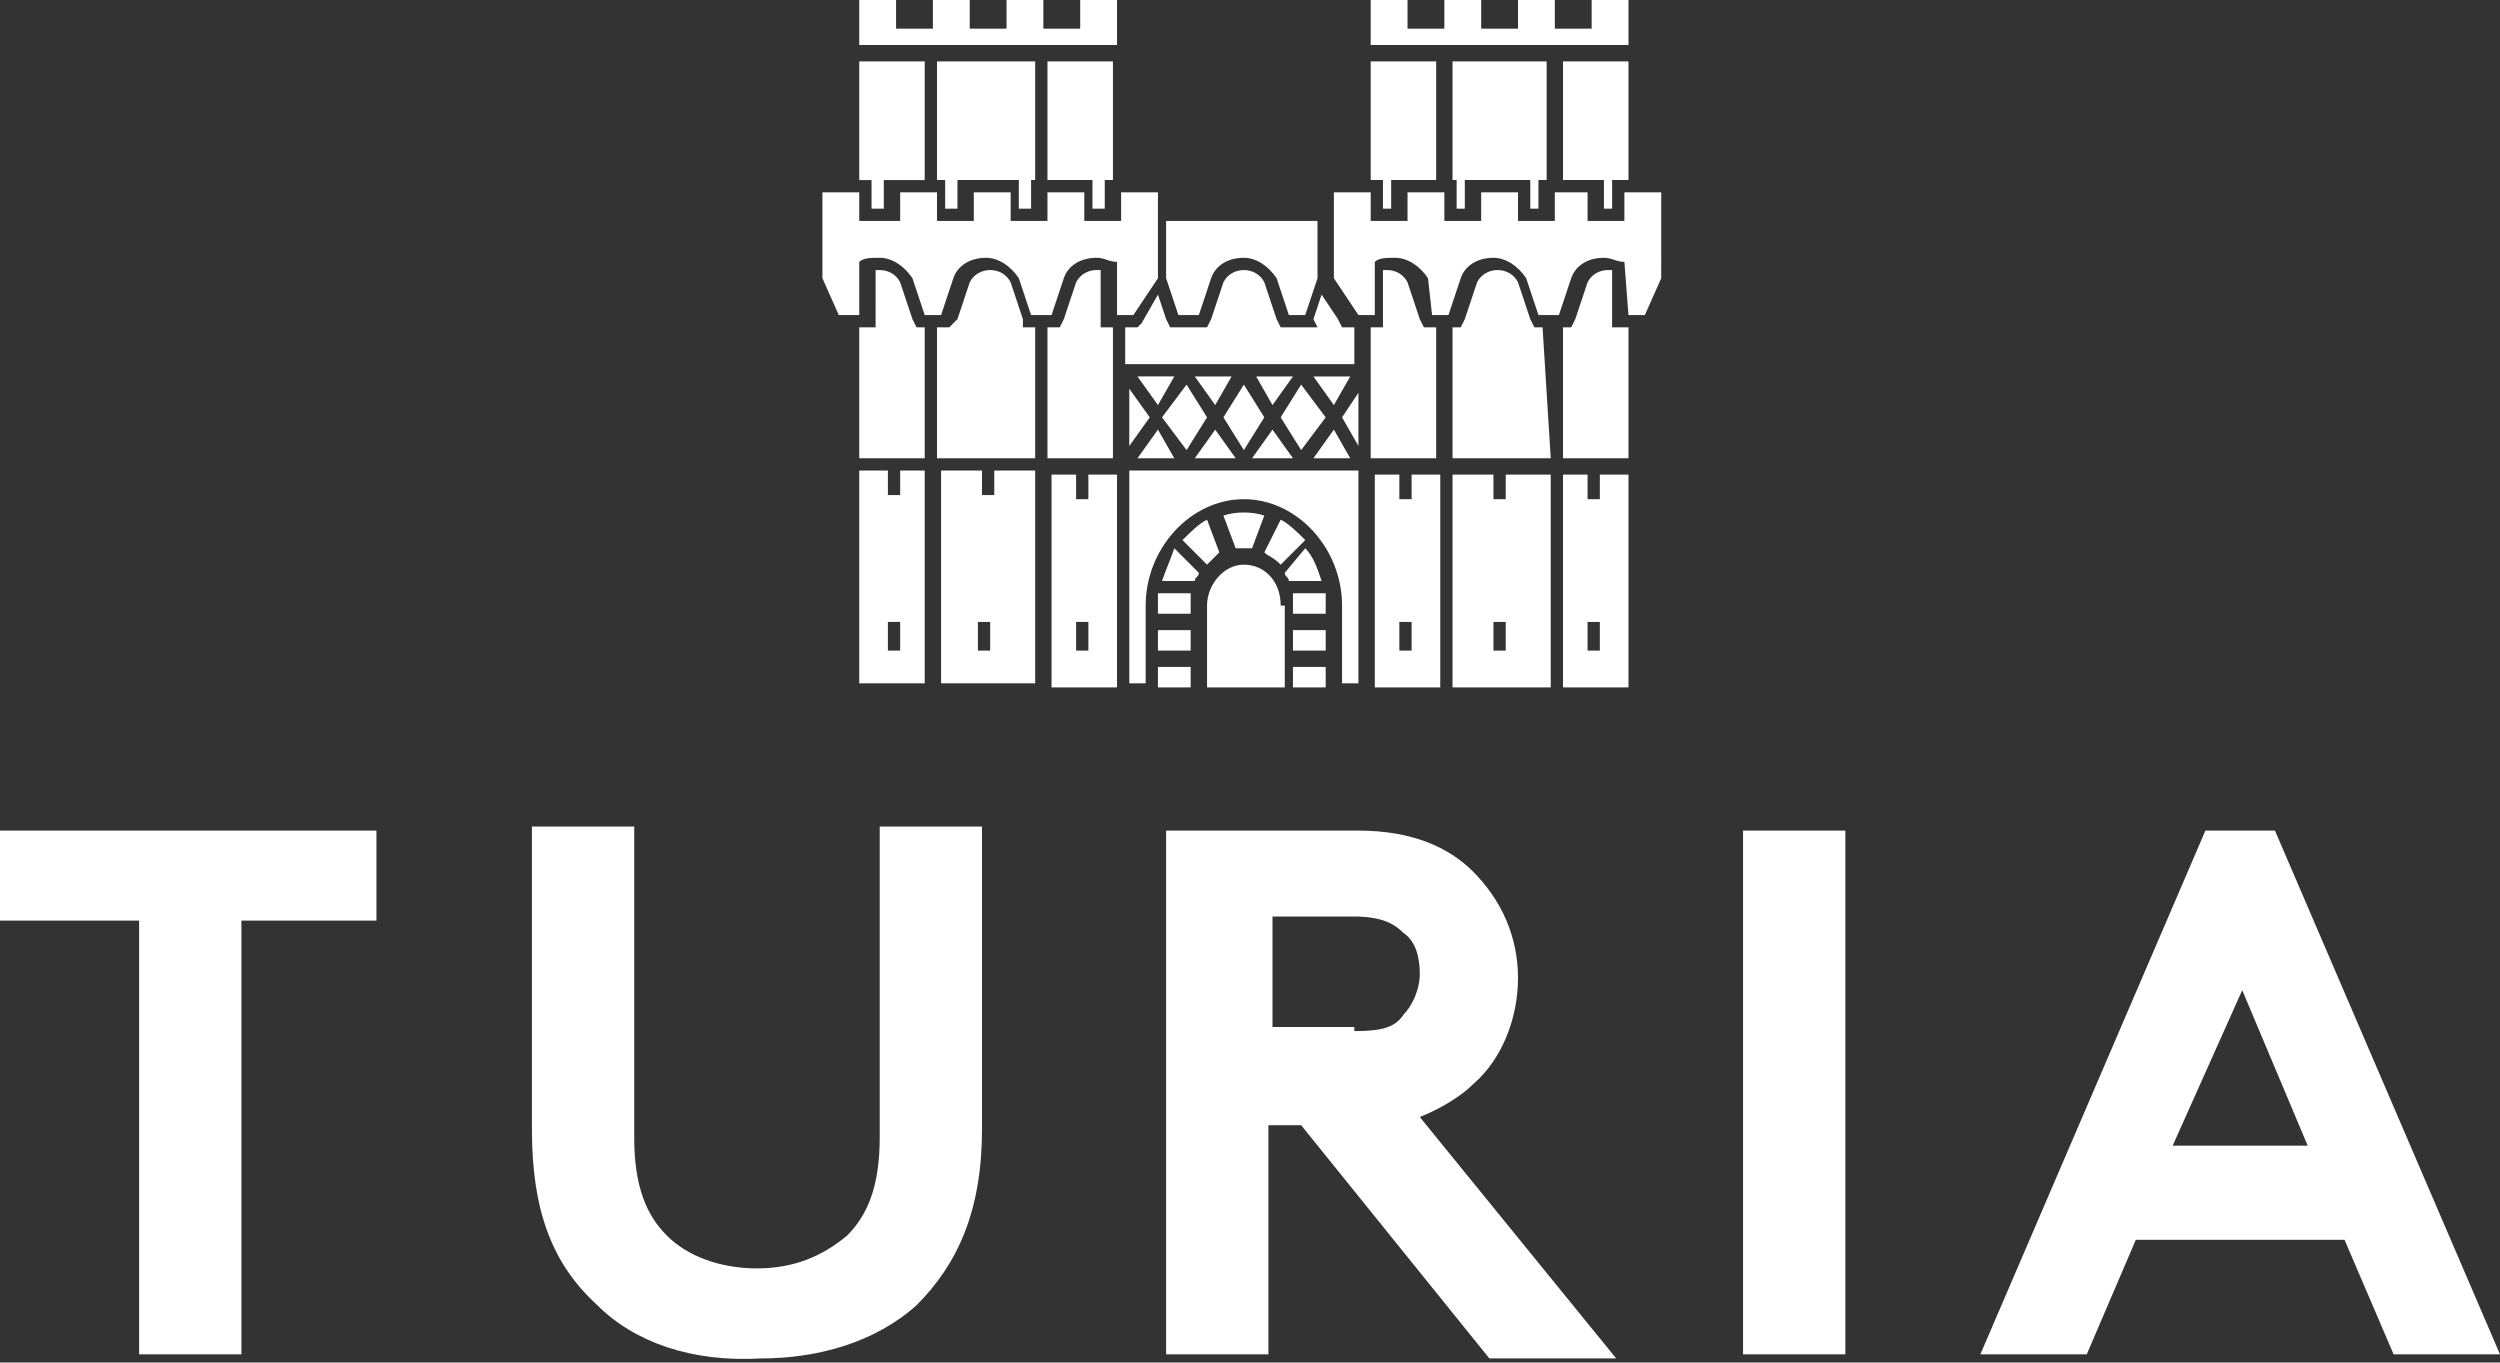 <svg xmlns="http://www.w3.org/2000/svg" xml:space="preserve" id="Capa_1" x="0" y="0" style="enable-background:new 0 0 61.1 33.3" version="1.1" viewBox="0 0 61.1 33.3"><rect x="0" y="0" width="61.1" height="33.3" fill="#333333" stroke="none"/><style>.st0{fill:#fff}</style><path d="M28.5 5.4v1.4l.3.9h.5l.3-.9c.1-.3.4-.5.8-.5.3 0 .6.2.8.5l.3.9h.4l.3-.9V5.4h-3.7z" class="st0"/><path d="m27.9 7.9-.1.1h-.3v.9h5.6V8h-.3l-.1-.2-.4-.6-.2.6.1.2h-.9l-.1-.2-.3-.9c-.1-.2-.3-.3-.5-.3s-.4.1-.5.3l-.3.9-.1.2h-.9l-.1-.2-.2-.6-.4.7zm-.7.1h-.3V6.6h-.1c-.2 0-.4.1-.5.3l-.3.9-.1.2h-.3v3.2h1.6V8zm-4.3-3.6h.2v.7h.3v-.7h1.5v.7h.3v-.7h.1V1.5h-2.4zm2.7 0h1.1v.7h.3v-.7h.2V1.5h-1.6z" class="st0"/><path d="M21 7.7V6.4c.1-.1.3-.1.5-.1.3 0 .6.2.8.5l.3.9h.4l.3-.9c.1-.3.4-.5.8-.5.3 0 .6.2.8.5l.3.9h.5l.3-.9c.1-.3.4-.5.8-.5.2 0 .3.1.5.1v1.3h.4l.6-.9V4.7h-.9v.7h-.9v-.7h-.9v.7h-.9v-.7h-.9v.7h-.9v-.7H22v.7h-1v-.7h-.9v2.1l.4.9h.5zm12.2 9v-5.2h-5.6v5.2h.4v-1.9c0-1.4 1.1-2.6 2.4-2.6 1.3 0 2.4 1.2 2.4 2.6v1.9h.4zM30.4 11l.5-.8-.5-.8-.5.8zm-1.2-1.8.5.7.4-.7zm1.5 0 .4.7.5-.7zm1.4 0 .5.7.4-.7zm.7 1 .4.7V9.6zm-1 .8.6-.8-.6-.8-.5.8z" class="st0"/><path d="M28.3 16.3h.8v.5h-.8zm0-.9h.8v.5h-.8zm0-.6v.2h.8v-.5h-.8v.3M29 11l.5-.8-.5-.8-.6.8zm.8 2.5-.3-.8c-.2.1-.4.3-.6.5l.6.6.3-.3m-1.4.7h.8c0-.1.1-.1.1-.2l-.6-.6c-.1.3-.2.5-.3.8m11.4-6.5h.4l.4-.9V4.7h-.9v.7h-.9v-.7H38v.7h-.9v-.7h-.9v.7h-.9v-.7h-.9v.7h-.9v-.7h-.9v2.1l.6.9h.4V6.4c.1-.1.3-.1.5-.1.3 0 .6.2.8.5l.1.9h.4l.3-.9c.1-.3.4-.5.8-.5.3 0 .6.2.8.5l.3.9h.5l.3-.9c.1-.3.4-.5.8-.5.2 0 .3.1.5.1l.1 1.3zm-8.2 7.7h.8v.5h-.8zm-.2-1.4c0 .1.1.1.1.2h.8c-.1-.3-.2-.6-.4-.8l-.5.6zm-.1.8c0-.6-.4-1-.9-1s-.9.5-.9 1v2h1.9v-2zm-.4-1.3c.1.1.2.1.4.3l.6-.6c-.2-.2-.4-.4-.6-.5l-.4.8zm.7 2.8h.8v.5h-.8zm.8-1.5v-.3h-.8v.5h.8v-.2zm-1.8-1.4.3-.8c-.3-.1-.7-.1-1 0l.3.8h.4m-9.6-9h.3v.7h.3v-.7h1V1.5H21zm0-3.3h6.3V0h-.9v.7h-.9V0h-.9v.7h-.9V0h-.9v.7h-.9V0H21z" class="st0"/><path d="M38.2 4.4h1v.7h.2v-.7h.4V1.5h-1.6zM37.7 8h-.2l-.1-.2-.3-.9c-.1-.2-.3-.3-.5-.3s-.4.1-.5.3l-.3.9-.1.2h-.2v3.2h2.4L37.7 8zm-2.2-3.6h.1v.7h.2v-.7h1.6v.7h.2v-.7h.2V1.5h-2.3zm-1 11.5h-.3v-.7h.3v.7zm.6-4.3h-.6v.6h-.3v-.6h-.6v5.2h1.6v-5.2zm1.7 4.3h-.3v-.7h.3v.7zm1-4.3h-1v.6h-.3v-.6h-1v5.2h2.4v-5.2zm-4.3-7.2h.3v.7h.2v-.7h1.1V1.5h-1.6zm5.6 11.5h-.3v-.7h.3v.7zm.7-4.3h-.7v.6h-.3v-.6h-.6v5.2h1.6v-5.2zm0-3.6h-.4V6.6h-.1c-.2 0-.4.1-.5.3l-.3.9-.1.2h-.2v3.2h1.6V8zM22 15.9h-.3v-.7h.3v.7zm-1-4.7h1.6V8h-.2l-.1-.2-.3-.9c-.1-.2-.3-.3-.5-.3h-.1V8H21v3.2zm0 5.5h1.6v-5.2H22v.6h-.3v-.6H21v5.2zm6.8-7.5.5.7.4-.7zm-1.2 6.7h-.3v-.7h.3v.7zm.6-4.3h-.6v.6h-.3v-.6h-.6v5.2h1.6v-5.2zM39.8 0h-.9v.7H38V0h-.9v.7h-.9V0h-.9v.7h-.9V0h-.9v1.1h6.3zm-9.2 11.2h1l-.5-.7zm1.5 0h.9l-.4-.7zm-4.3 0h.9l-.4-.7zm-.2-.3.5-.7-.5-.7zM35.1 8h-.3l-.1-.2-.3-.9c-.1-.2-.3-.3-.5-.3h-.1V8h-.3v3.2h1.6V8zm-5.9 3.2h1l-.5-.7zm-5.3 4h.3v.7h-.3v-.7zm1.4 1.5v-5.2h-1v.6H24v-.6h-1v5.2h2.3zm0-5.5V8H25v-.2l-.3-.9c-.1-.2-.3-.3-.5-.3s-.4.1-.5.3l-.3.9-.2.2h-.3v3.2h2.4zM9.2 20.3v2.2H5.9v10.6H3.4V22.5H0v-2.2zm5.4 11.6c-1.1-1-1.6-2.3-1.6-4.3v-7.4h2.5v7.6c0 1.2.3 1.9.8 2.4s1.3.8 2.2.8c.9 0 1.6-.3 2.2-.8.5-.5.8-1.2.8-2.4v-7.6H24v7.4c0 2-.6 3.3-1.6 4.3-1 .9-2.4 1.3-3.8 1.3-1.7.1-3.1-.4-4-1.3m18.5-6.7c.7 0 1-.1 1.2-.4.2-.2.4-.6.4-1s-.1-.8-.4-1c-.2-.2-.5-.4-1.2-.4h-2v2.7h2zM31 27.4v5.7h-2.5V20.3h4.7c1.3 0 2.2.4 2.8 1 .7.7 1.1 1.6 1.1 2.6s-.4 2-1.1 2.6c-.3.3-.8.6-1.3.8l4.8 5.9h-3.1l-4.6-5.7H31zm11.6-7.1h2.5v12.8h-2.5zM53.1 28h3.3l-1.6-3.8-1.7 3.8zm-4.7 5.1 5.5-12.8h1.7l5.5 12.8h-2.6l-1.2-2.8h-5.1L51 33.1h-2.6z" class="st0"/></svg>